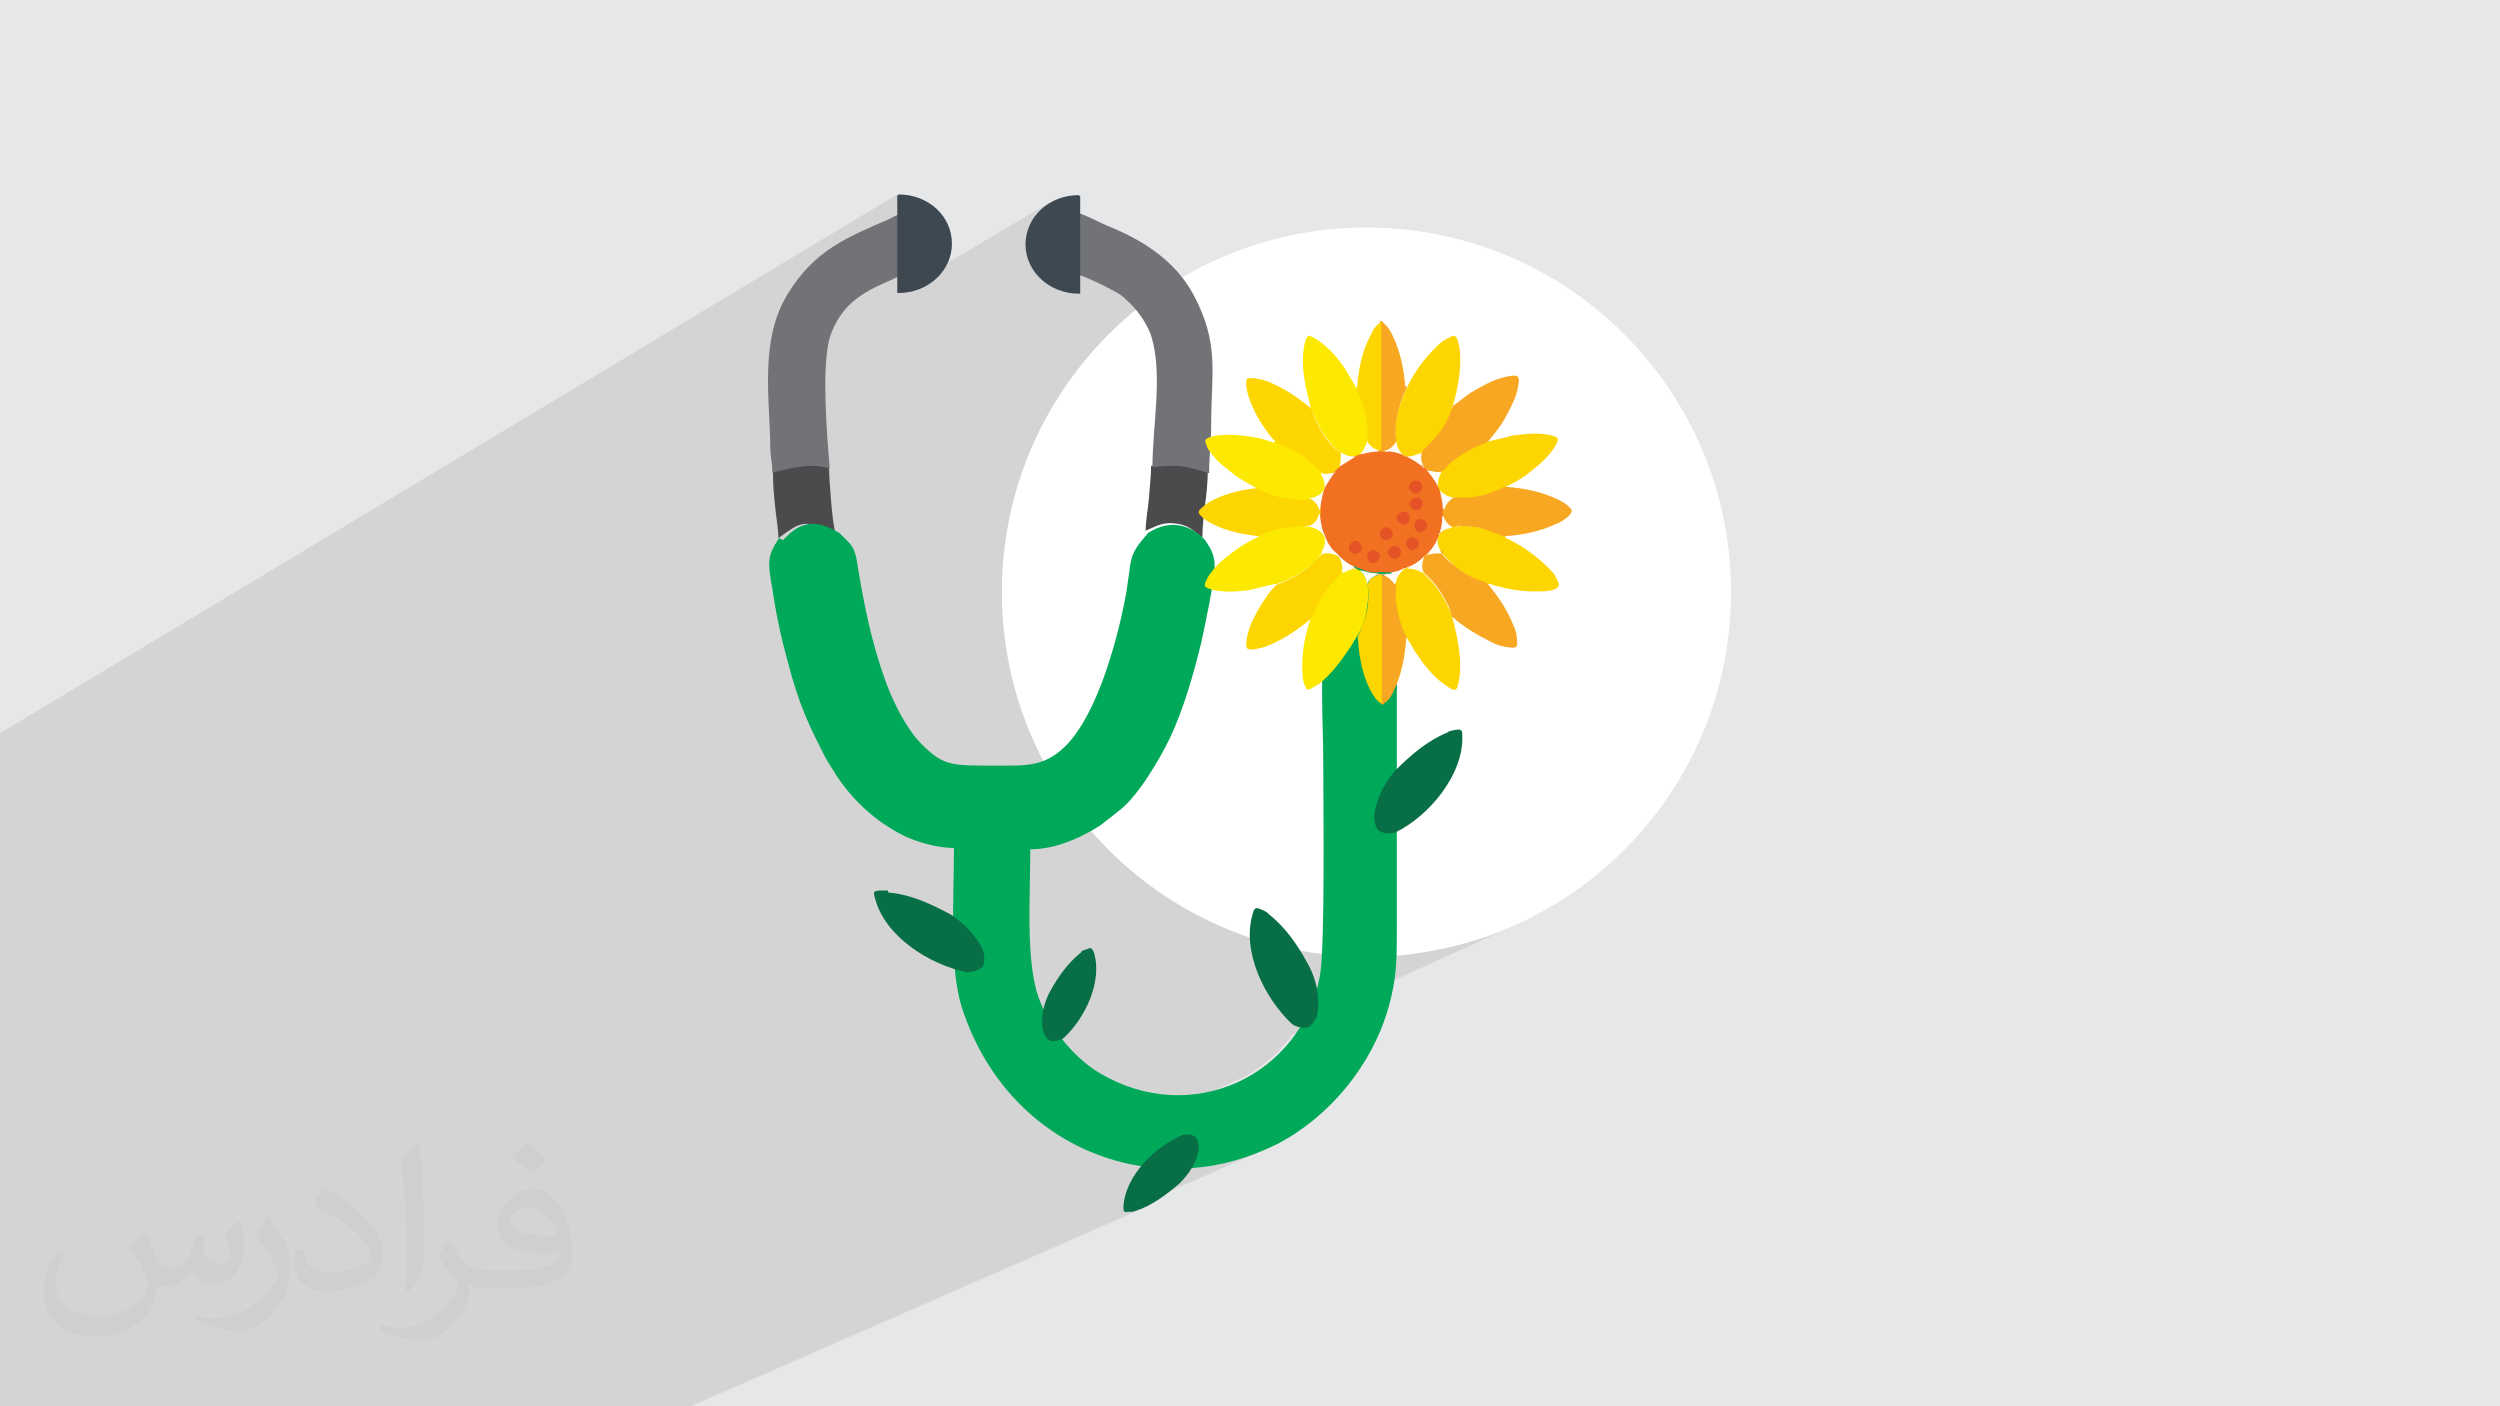<?xml version="1.0" encoding="UTF-8"?>
<!DOCTYPE svg PUBLIC "-//W3C//DTD SVG 1.1//EN" "http://www.w3.org/Graphics/SVG/1.1/DTD/svg11.dtd">
<!-- Creator: CorelDRAW 2017 -->
<svg xmlns="http://www.w3.org/2000/svg" xml:space="preserve" width="3.703in" height="2.083in" version="1.1" style="shape-rendering:geometricPrecision; text-rendering:geometricPrecision; image-rendering:optimizeQuality; fill-rule:evenodd; clip-rule:evenodd"
viewBox="0 0 3703 2083"
 xmlns:xlink="http://www.w3.org/1999/xlink"
 enable-background="new 0 0 512 512">
 <defs>
  <style type="text/css">
   <![CDATA[
    .fil6 {fill:#00A859}
    .fil31 {fill:#086E45}
    .fil30 {fill:#3D4851}
    .fil4 {fill:#4B4B4D}
    .fil5 {fill:#727376}
    .fil29 {fill:#E45325}
    .fil0 {fill:#E6E7E8}
    .fil10 {fill:#F27021}
    .fil28 {fill:#F7AB78}
    .fil9 {fill:#F8A722}
    .fil24 {fill:#FBC757}
    .fil26 {fill:#FCD145}
    .fil27 {fill:#FCDA71}
    .fil7 {fill:#FDD500}
    .fil16 {fill:#FDDB0E}
    .fil14 {fill:#FDDC12}
    .fil15 {fill:#FDDD15}
    .fil17 {fill:#FDDF1C}
    .fil22 {fill:#FDDF21}
    .fil21 {fill:#FDE024}
    .fil23 {fill:#FDE230}
    .fil25 {fill:#FDE3AD}
    .fil8 {fill:#FDE800}
    .fil20 {fill:#FDEBB4}
    .fil18 {fill:#FEFCF9}
    .fil11 {fill:#FEFCFA}
    .fil12 {fill:#FEFDF9}
    .fil13 {fill:#FEFDFA}
    .fil19 {fill:#FEFDFB}
    .fil3 {fill:white}
    .fil2 {fill:#373435;fill-opacity:0.031}
    .fil1 {fill:#373435;fill-opacity:0.102}
   ]]>
  </style>
 </defs>
 <g id="Layer_x0020_1">
  <polygon class="fil0" points="-3,0 3706,0 3706,2083 -3,2083 "/>
  <polygon class="fil1" points="1021,2083 1014,2083 1006,2083 991,2083 965,2083 914,2083 849,2083 759,2083 699,2083 698,2083 675,2083 668,2083 562,2083 408,2083 401,2083 392,2083 352,2083 330,2083 328,2083 308,2083 299,2083 272,2083 263,2083 193,2083 193,2083 192,2083 185,2083 108,2083 107,2083 100,2083 84,2083 80,2083 80,2083 79,2083 2,2083 -3,2083 -3,2078 -3,2069 -3,2053 -3,2052 -3,2051 -3,2043 -3,2034 -3,2030 -3,2015 -3,2015 -3,2005 -3,1992 -3,1991 -3,1991 -3,1991 -3,1989 -3,1987 -3,1986 -3,1981 -3,1980 -3,1974 -3,1972 -3,1970 -3,1967 -3,1963 -3,1963 -3,1956 -3,1953 -3,1944 -3,1937 -3,1928 -3,1927 -3,1923 -3,1922 -3,1922 -3,1922 -3,1920 -3,1920 -3,1920 -3,1918 -3,1918 -3,1917 -3,1917 -3,1916 -3,1916 -3,1914 -3,1913 -3,1912 -3,1911 -3,1910 -3,1908 -3,1907 -3,1907 -3,1906 -3,1906 -3,1905 -3,1904 -3,1904 -3,1904 -3,1904 -3,1904 -3,1902 -3,1902 -3,1902 -3,1902 -3,1901 -3,1901 -3,1900 -3,1900 -3,1900 -3,1900 -3,1899 -3,1899 -3,1899 -3,1898 -3,1898 -3,1898 -3,1898 -3,1898 -3,1898 -3,1898 -3,1897 -3,1897 -3,1897 -3,1896 -3,1896 -3,1895 -3,1895 -3,1895 -3,1895 -3,1894 -3,1893 -3,1893 -3,1893 -3,1891 -3,1890 -3,1890 -3,1890 -3,1889 -3,1887 -3,1886 -3,1886 -3,1885 -3,1885 -3,1885 -3,1885 -3,1885 -3,1884 -3,1883 -3,1883 -3,1883 -3,1883 -3,1883 -3,1882 -3,1882 -3,1882 -3,1881 -3,1881 -3,1880 -3,1878 -3,1877 -3,1877 -3,1875 -3,1874 -3,1874 -3,1873 -3,1873 -3,1872 -3,1871 -3,1871 -3,1871 -3,1871 -3,1870 -3,1870 -3,1870 -3,1870 -3,1869 -3,1869 -3,1869 -3,1869 -3,1868 -3,1868 -3,1868 -3,1868 -3,1867 -3,1866 -3,1865 -3,1864 -3,1864 -3,1863 -3,1862 -3,1861 -3,1858 -3,1858 -3,1857 -3,1857 -3,1856 -3,1855 -3,1855 -3,1855 -3,1854 -3,1853 -3,1851 -3,1850 -3,1850 -3,1849 -3,1848 -3,1848 -3,1847 -3,1847 -3,1847 -3,1847 -3,1844 -3,1843 -3,1843 -3,1843 -3,1843 -3,1843 -3,1842 -3,1842 -3,1842 -3,1841 -3,1841 -3,1840 -3,1839 -3,1836 -3,1833 -3,1833 -3,1832 -3,1831 -3,1831 -3,1828 -3,1826 -3,1826 -3,1824 -3,1820 -3,1819 -3,1818 -3,1817 -3,1810 -3,1810 -3,1810 -3,1809 -3,1807 -3,1807 -3,1803 -3,1802 -3,1802 -3,1802 -3,1801 -3,1801 -3,1800 -3,1800 -3,1800 -3,1800 -3,1799 -3,1798 -3,1796 -3,1795 -3,1794 -3,1792 -3,1792 -3,1791 -3,1791 -3,1791 -3,1790 -3,1787 -3,1786 -3,1785 -3,1785 -3,1783 -3,1783 -3,1782 -3,1781 -3,1780 -3,1778 -3,1778 -3,1775 -3,1775 -3,1773 -3,1771 -3,1770 -3,1769 -3,1766 -3,1766 -3,1763 -3,1763 -3,1762 -3,1762 -3,1761 -3,1760 -3,1759 -3,1759 -3,1758 -3,1757 -3,1755 -3,1754 -3,1754 -3,1751 -3,1751 -3,1751 -3,1750 -3,1749 -3,1749 -3,1749 -3,1748 -3,1746 -3,1746 -3,1746 -3,1745 -3,1745 -3,1745 -3,1745 -3,1745 -3,1745 -3,1744 -3,1743 -3,1743 -3,1743 -3,1743 -3,1743 -3,1742 -3,1742 -3,1742 -3,1740 -3,1740 -3,1739 -3,1739 -3,1739 -3,1739 -3,1738 -3,1738 -3,1738 -3,1737 -3,1737 -3,1736 -3,1734 -3,1733 -3,1733 -3,1727 -3,1726 -3,1726 -3,1725 -3,1724 -3,1723 -3,1720 -3,1720 -3,1717 -3,1717 -3,1712 -3,1712 -3,1711 -3,1711 -3,1704 -3,1704 -3,1699 -3,1699 -3,1699 -3,1698 -3,1693 -3,1693 -3,1691 -3,1687 -3,1686 -3,1686 -3,1682 -3,1674 -3,1667 -3,1666 -3,1662 -3,1662 -3,1661 -3,1658 -3,1655 -3,1654 -3,1653 -3,1649 -3,1630 -3,1626 -3,1619 -3,1618 -3,1618 -3,1616 -3,1616 -3,1596 -3,1595 -3,1590 -3,1587 -3,1583 -3,1571 -3,1571 -3,1570 -3,1560 -3,1507 -3,1478 -3,1452 -3,1447 -3,1445 -3,1443 -3,1443 -3,1403 -3,1400 -3,1392 -3,1381 -3,1355 -3,1355 -3,1350 -3,1349 -3,1321 -3,1320 -3,1320 -3,1248 -3,1242 -3,1227 -3,1216 -3,1215 -3,1214 -3,1196 -3,1192 -3,1190 -3,1132 -3,1106 -3,1089 -3,1089 -3,1088 1329,288 1329,289 1331,288 1331,288 1329,289 1329,410 1332,409 1337,407 1341,405 1346,403 1329,413 1329,433 1553,301 1547,306 1542,310 1536,315 1532,321 1528,327 1525,333 1522,340 1520,347 1519,354 1519,355 1591,313 1590,315 1590,319 1589,324 1589,330 1589,336 1588,343 1588,350 1588,358 1588,365 1589,373 1589,380 1589,386 1590,392 1590,397 1591,402 1591,405 1591,405 1593,405 1596,406 1600,407 1605,409 1609,411 1615,413 1620,416 1626,418 1631,421 1636,424 1642,426 1646,429 1651,431 1654,433 1657,435 1660,437 1663,439 1666,442 1670,445 1673,449 1676,452 1677,453 1767,402 1744,415 1722,430 1701,445 1683,459 1686,463 1689,467 1691,471 1694,475 1696,479 1699,483 1701,488 1703,492 1704,497 1706,502 1708,507 1709,513 1710,519 1711,525 1711,530 1712,536 1713,542 1713,548 1713,555 1713,561 1713,567 1713,573 1713,580 1713,586 1712,592 1712,599 1712,605 1711,611 1711,618 1710,621 1937,497 1940,497 1943,498 1947,500 1952,503 1955,505 1958,508 1961,510 1964,513 1967,515 1969,517 2045,476 2045,476 2046,476 2047,476 2047,476 2048,476 2049,477 2049,477 2050,478 2050,478 2053,481 2055,483 2057,486 2059,489 2061,492 2062,495 2064,498 2065,501 2067,505 2068,509 2070,513 2071,517 2073,522 2074,526 2075,530 2076,534 2077,537 2146,500 2147,499 2150,497 2152,497 2154,496 2155,497 2156,497 2157,499 2158,501 2159,503 2160,507 2161,511 2162,515 2163,520 2163,524 2163,528 2163,533 2163,537 2163,541 2163,546 2162,550 2162,554 2161,558 2161,562 2160,566 2159,570 2159,574 2158,578 2157,582 2156,586 2155,590 2154,594 2194,573 2198,571 2201,570 2204,568 2207,566 2211,565 2214,564 2217,562 2221,561 2224,560 2228,559 2231,558 2235,558 2239,557 2243,557 2245,557 2247,558 2248,560 2248,563 2248,566 2248,570 2247,574 2247,577 2246,580 2245,583 2244,586 2243,589 2242,592 2241,595 2239,598 2238,601 2236,604 2235,607 2233,610 2232,613 2230,616 2229,619 2226,623 2223,628 2220,632 2217,637 2213,641 2210,645 2207,649 2204,654 2209,653 2213,651 2218,650 2223,649 2227,648 2232,647 2237,646 2241,645 2245,645 2249,644 2252,644 2256,644 2259,643 2263,643 2266,643 2270,642 2273,642 2277,642 2280,642 2284,643 2287,643 2291,644 2294,644 2298,645 2302,646 2304,648 2306,649 2307,650 2308,652 2307,654 2306,657 2304,660 2301,666 2296,672 2292,678 2287,683 2281,687 2276,692 2270,696 2265,701 2261,704 2256,707 2252,710 2248,712 2243,715 2239,717 2234,720 2231,721 2236,722 2241,722 2246,723 2251,723 2256,724 2261,725 2266,726 2270,727 2275,728 2280,730 2285,731 2290,733 2295,735 2299,736 2304,738 2309,740 2311,742 2313,743 2316,744 2318,746 2320,747 2322,749 2324,750 2326,752 2327,753 2328,755 2329,756 2329,757 2329,758 2328,760 2327,761 2326,763 2323,765 2321,767 2318,769 2315,771 2313,773 2310,774 2247,806 2250,808 2255,810 2259,813 2264,817 2268,820 2273,823 2277,826 2281,830 2285,834 2289,837 2293,841 2296,845 2300,850 2301,851 2302,853 2303,854 2304,856 2305,858 2306,859 2307,861 2308,862 2308,864 2309,865 2309,867 2308,868 2308,869 2307,870 2306,871 2304,872 2233,907 2234,909 2236,914 2238,918 2240,922 2241,927 2242,929 2244,932 2244,934 2245,937 2246,940 2246,942 2247,945 2247,948 2247,951 2247,954 2247,956 2246,958 2244,959 2162,999 2162,999 2162,1004 2161,1008 2160,1013 2159,1018 2157,1020 2155,1022 1958,1118 1958,1122 1958,1128 1958,1133 1958,1140 1958,1147 1958,1155 1958,1164 1958,1173 2132,1089 2138,1086 2144,1084 2144,1084 2145,1083 2147,1083 2148,1083 2149,1082 2151,1082 2153,1081 2154,1081 2156,1081 2159,1080 2161,1080 2163,1081 2164,1081 2165,1082 2165,1084 2165,1086 2165,1089 2165,1094 2165,1100 2165,1105 2164,1111 2163,1116 2161,1122 2160,1127 2158,1132 2156,1138 2153,1143 2151,1148 2148,1153 2145,1158 2142,1163 2138,1168 2135,1173 2131,1178 2128,1183 2124,1187 2120,1191 2115,1196 2111,1200 2107,1204 2103,1208 2098,1211 2094,1215 2089,1218 2084,1222 2080,1225 2075,1227 2071,1230 2066,1232 1958,1283 1958,1290 1958,1302 1958,1315 1958,1327 1958,1339 1958,1351 1958,1362 1957,1373 1957,1384 1957,1394 1956,1403 1956,1412 1956,1413 1969,1415 1996,1417 2024,1417 2052,1417 2079,1415 2106,1411 2133,1406 2159,1400 2185,1393 2210,1385 2234,1375 2258,1364 1926,1515 1924,1519 1922,1521 1924,1522 1927,1522 1930,1522 1933,1522 1935,1522 1936,1522 1937,1522 1938,1522 1939,1521 1914,1533 1909,1540 1901,1549 1892,1559 1883,1567 1873,1575 1863,1583 1852,1590 1841,1596 1830,1601 1606,1702 1609,1703 1620,1708 1631,1712 1642,1716 1654,1719 1661,1721 1752,1680 1744,1684 1736,1688 1729,1693 1721,1698 1714,1704 1707,1710 1700,1716 1693,1723 1690,1727 1700,1728 1712,1730 1767,1730 1774,1729 1782,1728 1790,1727 1798,1726 1806,1724 1813,1722 1821,1721 1829,1718 1837,1716 1844,1714 1852,1711 1860,1708 1868,1705 1875,1702 1665,1794 1665,1794 1666,1795 1667,1795 1669,1795 1671,1795 1673,1795 1674,1795 1675,1795 1676,1795 1677,1795 1679,1794 1680,1794 1681,1794 1686,1792 1690,1791 1695,1789 1023,2083 "/>
  <path class="fil2" d="M214 1826c7,11 12,21 16,33 3,7 5,19 21,19 5,0 11,-1 17,-5 7,-3 12,-9 14,-17l6 -21 15 -8 1 1c-2,8 -3,16 -3,21 0,18 15,24 27,24 7,0 13,-4 13,-10 0,-8 -4,-23 -8,-35 7,-7 14,-14 22,-20l1 1c4,15 6,30 6,40 0,10 -4,20 -8,28 -7,14 -20,25 -36,25 -12,0 -25,-6 -34,-17l-1 0c-9,11 -22,20 -43,20l-7 0c-1,14 -4,24 -9,33 -13,25 -50,42 -85,42 -49,0 -74,-28 -74,-66 0,-23 8,-45 19,-60l10 4c-7,14 -12,27 -12,40 0,35 29,52 62,52 31,0 69,-19 75,-42 -3,-25 -12,-36 -26,-59 4,-8 10,-15 17,-23l1 0 0 0 0 0 0 0 3 0zm565 -133c10,6 20,14 30,23 -6,8 -12,15 -21,21 -10,-8 -20,-15 -30,-22 7,-8 14,-15 21,-22l0 0 0 0 0 0 0 0zm5 96c-17,0 -30,11 -30,19 0,18 33,23 73,23 -5,-20 -23,-42 -43,-42l0 0zm-37 93c22,0 41,-1 55,-4 16,-4 30,-12 30,-18 0,-2 0,-3 -1,-5 -9,1 -19,1 -29,1 -29,0 -52,-7 -61,-23 -2,-5 -4,-10 -4,-16 0,-16 7,-31 19,-42 10,-9 21,-14 33,-14 21,0 37,16 48,42 6,14 11,31 11,51 0,14 -4,25 -12,34 -16,15 -45,21 -90,21l-20 0 0 0 -5 0c-11,0 -19,-2 -26,-7l-1 0c0,3 1,5 1,8 0,10 -3,23 -10,33 -20,30 -42,43 -60,43 -19,0 -42,-7 -63,-17l4 -7c7,3 16,5 29,5 34,0 78,-33 84,-64 -1,-3 -4,-6 -7,-10 -10,-12 -16,-22 -22,-32 5,-10 10,-18 14,-25l2 0c14,29 28,46 57,46l5 0 0 0 21 0 0 0 0 0 0 0 -2 0zm-147 31c3,-14 3,-29 3,-43l0 -21c0,-39 -5,-96 -9,-133 7,-8 17,-17 25,-23l2 1c5,47 7,101 7,151 0,13 -1,26 -2,35 -1,12 -8,21 -22,34l-3 -1 0 0 0 0 0 0 -1 0zm-151 -62c1,18 10,33 41,33 20,0 36,-5 55,-14 3,-1 5,-3 5,-5 0,-12 -9,-27 -24,-41 -14,-13 -34,-25 -52,-32 -6,-3 -8,-5 -8,-8 0,-5 7,-16 13,-24l2 0c21,11 43,27 60,44 15,16 25,33 25,51 0,13 -4,26 -11,38 -23,11 -46,20 -70,20 -29,0 -49,-14 -49,-45 0,-3 0,-9 1,-16l10 0 0 0 0 0 0 0 2 -1zm-52 -52l18 29c7,11 13,22 13,41l0 24c0,19 -12,39 -32,60 -15,14 -29,19 -42,19 -19,0 -40,-6 -65,-16l3 -7c8,2 17,4 28,4 36,0 72,-26 89,-58 2,-4 3,-7 3,-9 0,-4 -2,-8 -4,-11 -9,-17 -19,-33 -30,-47 6,-9 12,-18 18,-27l1 0 0 0 0 -2z"/>
  <g id="_2395899501664">
   <circle class="fil3" cx="2024" cy="877" r="540"/>
   <g>
    <path class="fil4" d="M1145 700c0,19 1,31 3,49 1,13 5,35 5,48 35,-25 35,-27 84,-10 -4,-11 -9,-76 -9,-94 -27,-9 -59,-1 -84,6z"/>
    <path class="fil4" d="M1697 786c17,-7 26,-14 48,-10 19,3 26,14 36,20 0,-13 2,-36 4,-49 2,-12 4,-37 4,-48 -34,-10 -45,-13 -84,-9 0,16 -2,29 -3,46 -1,14 -5,35 -5,49z"/>
    <path class="fil5" d="M1590 405c12,1 60,25 70,32 18,14 36,35 45,60 18,57 2,134 2,195 40,-5 50,-1 84,9 0,-28 3,-44 3,-72 0,-77 13,-120 -27,-194 -27,-49 -74,-79 -123,-99 -13,-5 -42,-21 -53,-22 -4,11 -3,79 0,92l-1 0z"/>
    <path class="fil5" d="M1145 700c26,-7 58,-15 84,-6 -4,-48 -13,-155 1,-197 15,-42 42,-61 78,-77 13,-6 25,-11 37,-17l0 -90c-9,2 -18,6 -27,11 -64,28 -111,46 -151,111 -42,68 -27,152 -26,228 0,16 3,20 3,37l-1 0z"/>
    <path class="fil6" d="M1154 797c-18,27 -17,36 -10,75 4,28 9,53 15,78 20,79 29,105 62,169 6,12 12,19 18,30 25,37 57,67 98,88 18,9 49,19 76,19 0,77 -7,175 11,234 45,143 161,229 288,240l55 0c42,-3 83,-15 124,-35 79,-41 142,-118 166,-204 11,-40 12,-63 12,-112l0 -369c0,-44 5,-74 22,-101l-4 -4c-22,-28 -34,-81 -36,-114 -36,19 -73,90 -84,132 -14,50 -7,144 -7,206 0,55 3,273 -5,317 -28,147 -190,225 -327,143 -40,-24 -79,-73 -93,-122 -15,-57 -9,-139 -9,-209 37,0 75,-17 103,-35 12,-9 17,-13 27,-21 29,-21 62,-78 77,-109 20,-43 34,-91 46,-140 4,-19 22,-99 20,-120 -2,-16 -7,-22 -14,-33 -21,-22 -50,-32 -84,-11 -34,39 -22,34 -36,106 -13,63 -40,158 -82,205 -34,37 -63,34 -109,34 -64,0 -77,1 -110,-33 -21,-21 -41,-61 -52,-91 -21,-58 -32,-113 -42,-174 -4,-29 -11,-30 -26,-46 -41,-26 -64,-12 -84,10l-2 -1z"/>
    <g>
     <path class="fil7" d="M1929 738c7,0 15,1 22,-1 10,2 14,10 17,18 0,2 0,4 0,6 -1,4 -3,10 -6,13 -2,3 -5,5 -10,5 -3,2 -6,0 -10,0 -3,0 -6,-1 -10,1 -2,-1 -4,-1 -6,0 -17,2 -33,7 -49,14 -1,0 -2,0 -3,1 -28,-2 -55,-7 -80,-20 -6,-3 -12,-7 -17,-13 -2,-2 -2,-4 0,-7 5,-5 11,-10 17,-13 25,-13 51,-18 79,-20 10,3 19,7 29,11 6,2 14,3 21,4 2,1 4,0 5,1z"/>
     <g>
      <path class="fil7" d="M2084 574c13,-27 30,-49 52,-68 3,-2 6,-4 11,-6 7,-4 10,-3 12,4 4,11 4,22 4,34 -1,22 -5,44 -12,65 1,2 0,3 0,5 -4,12 -10,22 -17,33 -7,12 -18,20 -28,30 -6,4 -14,6 -21,6 -2,0 -5,-1 -6,-2 -6,-5 -10,-13 -11,-21 -3,-24 1,-46 11,-68 2,-4 2,-9 7,-12l-2 0z"/>
      <path class="fil8" d="M1941 603c-2,-11 -5,-20 -7,-31 -4,-20 -6,-41 -2,-61 4,-16 5,-17 20,-7 18,12 31,28 42,45 5,9 11,18 16,27 6,10 10,20 13,31 2,6 4,14 4,20 0,3 0,5 1,9 1,3 1,6 0,10 -1,2 -1,5 -1,9 -1,9 -4,16 -11,21 -2,1 -4,2 -6,3 -7,1 -15,-1 -21,-5 -22,-17 -36,-40 -45,-65 0,-1 -1,-2 -1,-3l-1 -1z"/>
      <path class="fil8" d="M1888 865c-13,3 -25,6 -37,9 -18,2 -35,4 -53,0 -16,-4 -16,-5 -9,-19 11,-18 28,-31 45,-43 9,-6 18,-11 28,-16 7,-5 16,-9 25,-11 9,-2 17,-4 27,-5 2,0 4,0 6,0 6,-2 12,0 18,0 9,1 17,4 22,12 2,2 2,5 3,7 1,7 -1,14 -5,20 -10,13 -22,24 -36,32 -9,5 -18,10 -28,13 -2,1 -3,2 -5,1z"/>
      <path class="fil8" d="M1861 723c-12,-7 -24,-13 -34,-21 -13,-10 -25,-19 -34,-32 -3,-3 -5,-7 -6,-11 -3,-6 -2,-9 4,-11 11,-4 22,-4 34,-4 20,1 41,4 60,11 1,0 2,0 3,0 3,-1 6,2 9,3 17,6 33,16 47,28 4,4 9,9 13,13 4,6 9,14 6,22 -1,2 -1,5 -3,7 -5,7 -14,10 -22,12 -6,1 -14,1 -20,0 -2,-1 -4,-1 -6,-1 -16,-1 -31,-6 -45,-13 -2,-1 -4,-1 -5,-4l1 1z"/>
      <path class="fil7" d="M2152 917c2,9 4,17 6,26 4,21 7,43 3,65 -3,17 -5,17 -20,7 -20,-14 -34,-33 -47,-53 -3,-6 -7,-12 -11,-18 -4,-4 -5,-10 -7,-15 -6,-16 -10,-33 -10,-51 0,-4 1,-7 1,-12 1,-9 4,-16 11,-22 2,-1 4,-2 6,-3 7,-1 15,1 21,5 22,18 36,41 46,67 0,1 1,2 0,3l0 1z"/>
      <path class="fil7" d="M2204 654c13,-3 25,-6 37,-9 19,-2 37,-5 57,0 11,3 12,5 6,15 -10,17 -25,29 -40,41 -11,9 -24,15 -35,21 -10,6 -20,10 -31,13 -15,4 -30,5 -46,3 -9,-1 -16,-4 -22,-11 -1,-2 -2,-4 -3,-6 -1,-7 1,-15 5,-21 17,-22 42,-36 67,-46 1,0 1,0 2,0l2 0z"/>
      <path class="fil8" d="M2009 944c-4,6 -7,13 -12,19 -12,18 -25,35 -42,49 -4,3 -10,6 -15,9 -3,1 -5,0 -6,-3 -4,-7 -5,-16 -5,-25 -1,-24 3,-47 10,-70 1,-2 2,-4 1,-7 5,-18 15,-34 27,-49 5,-6 12,-13 18,-18 4,-4 10,-6 16,-7 2,0 5,0 7,0 2,1 4,2 6,3 7,5 10,13 12,21 0,3 0,6 1,9 0,2 0,5 0,7 -1,3 -1,6 -1,9 0,1 0,2 0,2 -1,2 -1,4 -1,6 -2,15 -6,30 -15,43l-1 2z"/>
      <path class="fil7" d="M2231 797c27,13 50,30 70,52 3,4 5,9 7,13 2,4 1,7 -3,10 -7,3 -15,4 -24,4 -24,1 -47,-3 -71,-10 -2,-1 -4,-2 -6,-1 -18,-5 -35,-14 -50,-27 -6,-6 -13,-13 -19,-19 -3,-4 -5,-10 -6,-15 0,-2 0,-5 0,-7 0,-2 1,-4 3,-6 5,-7 13,-10 21,-12 1,0 2,0 2,0 2,1 4,1 7,0 3,-1 6,0 11,0 3,1 5,0 9,0 2,0 4,1 6,1 2,1 4,1 6,1 11,2 20,6 30,10 2,1 5,2 6,4l0 2z"/>
      <path class="fil9" d="M2155 780c-1,0 -1,0 -2,0 -7,0 -10,-6 -14,-12 -1,-1 0,-4 -3,-4 -1,-3 -1,-6 0,-10 1,-1 2,-2 3,-4 2,-6 6,-12 13,-13 7,-1 15,1 22,0 18,-1 34,-6 50,-14 2,-1 3,-2 6,-2 27,2 53,7 78,19 6,3 12,6 17,12 4,3 4,6 0,11 -6,6 -14,11 -22,14 -22,10 -46,15 -71,17 -1,0 -3,0 -4,1 -12,-5 -24,-10 -36,-13 -1,-2 -4,0 -5,-1 -2,0 -4,-1 -7,-1 -3,-1 -6,0 -9,-1 -3,2 -6,-1 -11,0 -2,1 -4,1 -6,0l1 1z"/>
      <path class="fil9" d="M2204 654c-5,3 -11,5 -16,7 -19,9 -36,19 -49,35 -1,1 -2,2 -3,2 -7,3 -14,1 -21,-1 -2,-1 -5,-3 -6,-5 -2,-4 -4,-9 -4,-13 0,-3 0,-7 2,-11 4,-4 9,-9 13,-13 12,-13 22,-26 28,-43 1,-3 3,-6 4,-11 11,-7 20,-16 31,-22 17,-10 34,-19 53,-22 13,-2 15,0 13,13 -2,17 -11,33 -19,48 -7,13 -16,24 -25,35l0 0z"/>
      <path class="fil7" d="M1956 699c-6,-6 -13,-13 -20,-19 -12,-9 -24,-15 -36,-20 -3,-1 -7,-3 -11,-5 0,-2 -1,-3 -3,-4 -15,-18 -27,-37 -35,-59 -3,-9 -6,-18 -5,-27 0,-3 1,-5 5,-5 10,0 18,2 27,5 24,10 45,24 64,40 2,2 3,6 4,10 5,14 12,26 20,37 6,7 13,15 21,20 3,7 2,14 -1,20 -1,4 -4,6 -7,7 -4,2 -10,3 -15,3 -3,0 -5,-1 -7,-2l0 -1z"/>
      <path class="fil9" d="M2135 819c7,10 17,17 27,25 10,7 20,13 32,16 3,1 6,2 9,4 16,19 30,40 39,63 3,6 5,14 5,21 1,11 0,12 -11,11 -11,-1 -20,-4 -29,-9 -18,-9 -35,-19 -51,-32 -1,-1 -2,-3 -4,-3 -3,-4 -4,-11 -6,-16 -9,-19 -19,-35 -35,-49 -1,-1 -2,-2 -3,-4 -3,-7 -1,-14 1,-21 1,-2 3,-4 5,-6 7,-4 15,-5 24,-2l-1 3z"/>
      <path class="fil7" d="M1986 850c-4,6 -11,11 -16,17 -11,13 -18,27 -25,43 -1,3 -2,5 -4,7 -20,17 -43,32 -67,41 -7,2 -15,4 -22,4 -4,0 -6,-2 -6,-6 0,-12 3,-21 7,-32 9,-19 19,-37 33,-53 1,-1 3,-2 3,-4 17,-6 33,-14 48,-26 7,-6 14,-14 21,-20 7,-3 14,-1 21,1 3,1 5,4 6,6 3,7 5,15 1,22l-1 0z"/>
      <path class="fil9" d="M2084 574c-13,26 -19,51 -16,80 -3,6 -7,12 -15,13 -1,0 1,2 -1,3 -4,1 -9,1 -13,-1 -1,-3 2,-3 3,-4 2,-2 1,-5 1,-9 0,-57 0,-114 0,-171 0,-3 0,-5 1,-9 3,-2 4,1 5,2 7,6 12,14 15,22 10,21 15,45 17,68 0,2 -1,3 1,4l1 0z"/>
      <path class="fil9" d="M2068 866c-1,11 -1,22 1,33 2,14 6,27 12,40 1,2 2,3 2,6 -2,28 -7,55 -19,79 -3,6 -6,13 -13,17 -1,1 -3,4 -5,2 -1,-2 -1,-5 -1,-7 0,-58 0,-115 0,-172 0,-3 0,-6 1,-10 1,-2 3,-2 5,-2 7,2 15,6 17,15l0 -1z"/>
      <path class="fil7" d="M2045 476c2,2 1,4 1,6 0,60 0,120 0,180 0,2 1,6 -3,5 -9,1 -17,-5 -18,-15 0,-2 -1,-5 1,-7 0,-3 0,-6 0,-11 -1,-2 0,-5 -1,-7 -1,-16 -6,-30 -13,-44 -1,-2 -3,-4 -2,-7 2,-28 7,-55 20,-79 3,-7 7,-15 15,-19l0 -1z"/>
      <path class="fil7" d="M2047 852c0,62 0,124 0,186 0,2 0,3 -1,4 -6,-3 -10,-9 -13,-14 -12,-20 -17,-42 -20,-64 -1,-6 -1,-14 -2,-20 0,-2 1,-4 2,-5 5,-12 10,-24 12,-36 1,-2 0,-4 1,-6 0,-1 0,-1 0,-2 1,-3 0,-6 1,-10 0,-3 0,-5 0,-9 -1,-3 0,-5 -1,-9 1,-11 9,-13 17,-16 2,0 3,-1 4,0l0 1z"/>
      <path class="fil10" d="M2039 669c4,0 10,0 14,0 7,-3 14,0 21,3 1,0 3,1 4,2 1,2 3,2 6,2 10,3 18,9 26,17 1,2 4,2 4,4 7,6 13,15 16,24 1,2 2,4 2,5 4,6 5,13 6,20 0,2 0,4 -1,6 0,4 0,7 0,12 3,9 -1,16 -3,24 0,1 -1,2 -2,3 -1,2 -2,4 -2,5 -1,1 -1,3 -1,4 -4,7 -9,16 -16,20 -1,2 -3,3 -4,4 -6,7 -15,13 -24,16 -2,1 -4,2 -6,2 -7,4 -15,6 -24,6 -5,-1 -12,-1 -17,0 -9,0 -16,-2 -24,-6 -2,0 -4,-1 -5,-2 -1,-1 -3,-1 -4,-1 -7,-3 -15,-9 -21,-15 -2,-2 -3,-4 -5,-5 -7,-6 -13,-15 -16,-24 -1,-2 -1,-4 -2,-5 -5,-10 -7,-19 -5,-29 0,-2 0,-3 0,-5 -1,-11 0,-20 5,-29 1,-2 1,-4 2,-6 3,-10 9,-18 16,-25 2,-2 5,-3 6,-6 7,-6 14,-13 24,-15 2,-1 4,-2 6,-2 5,-3 12,-5 18,-5 2,-1 4,-1 6,1l-1 -1z"/>
      <path class="fil11" d="M2109 693c-7,-6 -16,-12 -26,-17 9,1 15,-3 21,-5 -2,9 0,16 3,22l1 0z"/>
      <path class="fil11" d="M2078 673c-9,-2 -16,-5 -25,-4 -1,0 -2,-1 -3,-1 9,-2 13,-7 18,-13 1,7 4,14 11,19l-1 -1z"/>
      <path class="fil12" d="M2039 669c-9,0 -17,3 -25,4 6,-5 9,-13 11,-20 0,0 0,-1 0,-1 0,0 0,1 0,1 3,7 10,12 17,14 -1,2 -2,1 -3,2l0 0z"/>
      <path class="fil13" d="M2008 676c-7,5 -16,10 -24,15 2,-6 2,-14 2,-21 6,4 14,7 21,6z"/>
      <path class="fil14" d="M2024 627c2,2 1,5 1,7 -2,-2 -1,-5 -1,-7z"/>
      <path class="fil15" d="M2025 654c0,0 0,0 0,0 0,0 0,0 0,0 0,-3 -1,-5 1,-9 0,3 0,5 0,9l-1 0z"/>
      <path class="fil12" d="M1955 762c1,10 3,19 5,29 -5,-6 -14,-9 -21,-12 6,-2 11,-7 13,-13 1,-2 1,-3 2,-5l1 1z"/>
      <path class="fil13" d="M1962 797c5,9 10,16 16,24 -7,-2 -14,-3 -21,-2 3,-6 7,-14 5,-21z"/>
      <path class="fil16" d="M1913 781c2,-2 4,-2 6,0 -2,0 -4,0 -6,0z"/>
      <path class="fil13" d="M1978 698c-5,7 -11,16 -16,25 1,-9 -3,-16 -6,-22 7,3 15,0 22,-1l0 -1z"/>
      <path class="fil12" d="M1960 728c-2,10 -4,19 -5,29 -3,-9 -7,-15 -16,-19 9,-1 16,-4 21,-11l0 1z"/>
      <path class="fil17" d="M1916 738c-2,0 -4,1 -5,-1 2,0 4,-1 5,1z"/>
      <path class="fil13" d="M2084 843c9,-4 16,-10 24,-16 -2,7 -3,14 -2,21 -6,-3 -14,-7 -21,-5z"/>
      <path class="fil18" d="M2055 850c7,0 15,-3 22,-4 -6,5 -10,13 -11,20 -4,-6 -10,-12 -17,-14 1,-3 3,-1 4,-2l1 0z"/>
      <path class="fil18" d="M2137 753c0,-10 -3,-17 -4,-27 5,6 12,10 20,11 -6,4 -11,9 -13,16 -1,3 -1,0 -2,0l-1 0z"/>
      <path class="fil19" d="M2130 721c-4,-9 -10,-16 -16,-24 7,1 14,3 21,2 -3,6 -6,14 -5,21z"/>
      <path class="fil12" d="M2015 845c7,1 15,4 22,4 2,1 4,-1 5,2 -7,2 -14,6 -17,14 0,0 0,1 0,1 0,0 0,-1 0,-1 -1,-7 -4,-15 -11,-20z"/>
      <path class="fil13" d="M1984 827c5,1 7,6 13,9 3,2 6,3 10,5 0,3 -3,1 -4,2 -5,1 -10,4 -15,6 2,-7 1,-15 -2,-22l-1 0z"/>
      <path class="fil20" d="M2001 843c1,-1 3,-1 4,-2 1,0 3,1 4,2 -3,0 -5,0 -9,0z"/>
      <path class="fil21" d="M2024 866c0,0 1,0 1,0 0,3 0,6 0,10 -2,-3 -1,-6 -1,-10z"/>
      <path class="fil22" d="M2025 883c0,3 1,6 -1,10 0,-3 -1,-6 1,-10z"/>
      <path class="fil23" d="M2024 894c0,2 1,4 -1,6 0,-2 -1,-4 1,-6z"/>
      <path class="fil18" d="M2132 792c2,-9 5,-17 4,-26 1,-1 1,-3 2,0 2,6 6,12 13,15 -3,2 -6,2 -10,3 -4,2 -7,4 -11,7l1 0z"/>
      <path class="fil11" d="M2113 823c5,-6 11,-14 15,-21 3,0 1,3 2,4 1,5 3,10 6,14 -9,-1 -16,0 -24,3z"/>
      <path class="fil24" d="M2172 780c3,0 6,-1 9,1 -3,0 -6,1 -9,-1z"/>
      <path class="fil25" d="M2129 806c-1,-1 -1,-3 -2,-4 0,-1 1,-3 2,-4 0,3 0,5 0,9z"/>
      <path class="fil26" d="M2155 780c2,0 4,0 6,0 -2,2 -4,2 -6,0z"/>
      <path class="fil27" d="M2188 782c2,0 4,-1 5,1 -2,-1 -4,0 -5,-1z"/>
      <path class="fil28" d="M2042 852c-2,-1 -4,-1 -5,-2 6,0 13,0 18,0 -1,1 -3,0 -4,2 -1,0 -3,-1 -4,-1 -1,0 -2,1 -3,1l-1 0z"/>
      <path class="fil29" d="M2104 788c-4,0 -9,-3 -9,-9 0,-5 3,-10 9,-10 5,0 9,3 10,9 0,4 -4,10 -10,10z"/>
      <path class="fil29" d="M2056 819c0,-5 4,-10 10,-10 5,0 9,3 9,9 0,4 -4,10 -9,10 -4,0 -10,-4 -10,-9z"/>
      <path class="fil29" d="M2092 796c5,0 10,4 10,9 0,4 -5,10 -10,10 -4,0 -9,-4 -9,-10 0,-5 3,-9 9,-9z"/>
      <path class="fil29" d="M2098 712c4,0 9,4 9,9 0,5 -4,10 -10,10 -4,0 -10,-5 -10,-10 0,-4 5,-9 10,-9l1 0z"/>
      <path class="fil29" d="M2017 811c0,5 -4,9 -10,9 -5,0 -10,-4 -9,-9 0,-4 5,-10 10,-10 4,0 9,5 9,10z"/>
      <path class="fil29" d="M2098 737c5,0 9,3 9,9 0,5 -4,10 -9,10 -4,0 -10,-5 -10,-10 0,-4 4,-9 10,-9z"/>
      <path class="fil29" d="M2079 758c5,0 9,3 9,9 0,5 -3,10 -9,10 -4,0 -10,-5 -10,-10 0,-4 4,-9 10,-9z"/>
      <path class="fil29" d="M2034 815c5,0 10,4 10,9 0,4 -5,10 -10,10 -5,0 -9,-4 -9,-10 0,-4 4,-9 9,-9z"/>
      <path class="fil29" d="M2053 800c-5,0 -9,-3 -9,-9 0,-5 4,-10 9,-10 4,0 10,4 10,10 0,4 -4,9 -10,9z"/>
     </g>
    </g>
    <path class="fil30" d="M1331 288c44,0 79,32 79,73 0,40 -35,73 -79,73 -1,0 -2,0 -2,0l0 -145c1,0 2,0 2,0l0 0z"/>
    <path class="fil30" d="M1598 289c-44,0 -79,32 -79,73 0,40 35,73 79,73 1,0 2,0 2,0l0 -145c-1,0 -2,0 -2,0l0 0z"/>
    <path class="fil31" d="M2144 1084c3,-1 7,-2 12,-3 9,-1 10,0 10,9 2,58 -50,119 -99,143 -7,2 -15,2 -22,-1 -2,-1 -4,-2 -5,-4 -4,-7 -5,-15 -4,-24 4,-24 15,-44 30,-62 24,-24 48,-45 80,-58l0 0z"/>
    <path class="fil31" d="M1879 1353c-3,-2 -6,-4 -11,-6 -7,-3 -10,-3 -12,5 -18,56 17,127 58,165 6,4 14,6 21,5 2,0 5,-1 6,-3 6,-5 10,-13 11,-21 2,-24 -2,-46 -13,-67 -16,-30 -34,-57 -61,-78l0 1z"/>
    <path class="fil31" d="M1315 1319c-4,0 -7,0 -12,0 -9,1 -10,2 -7,11 14,57 81,99 136,110 7,0 15,-2 21,-6 2,-1 3,-3 4,-5 2,-9 1,-16 -2,-24 -11,-21 -27,-37 -46,-50 -30,-16 -59,-30 -93,-33l-1 -2z"/>
    <path class="fil31" d="M1601 1410c2,-2 5,-3 9,-4 6,-3 7,-2 10,4 14,43 -13,99 -45,128 -5,3 -11,4 -17,4 -2,0 -4,-1 -5,-2 -5,-4 -7,-10 -9,-17 -2,-18 2,-36 10,-52 13,-24 27,-44 48,-61l0 0z"/>
    <path class="fil31" d="M1681 1794c-3,1 -6,1 -10,1 -6,1 -7,0 -7,-7 2,-46 47,-90 88,-107 6,-1 12,-1 17,2 2,1 3,2 4,4 3,6 3,12 2,19 -4,18 -14,33 -28,47 -20,17 -41,33 -66,41z"/>
   </g>
  </g>
 </g>
</svg>
